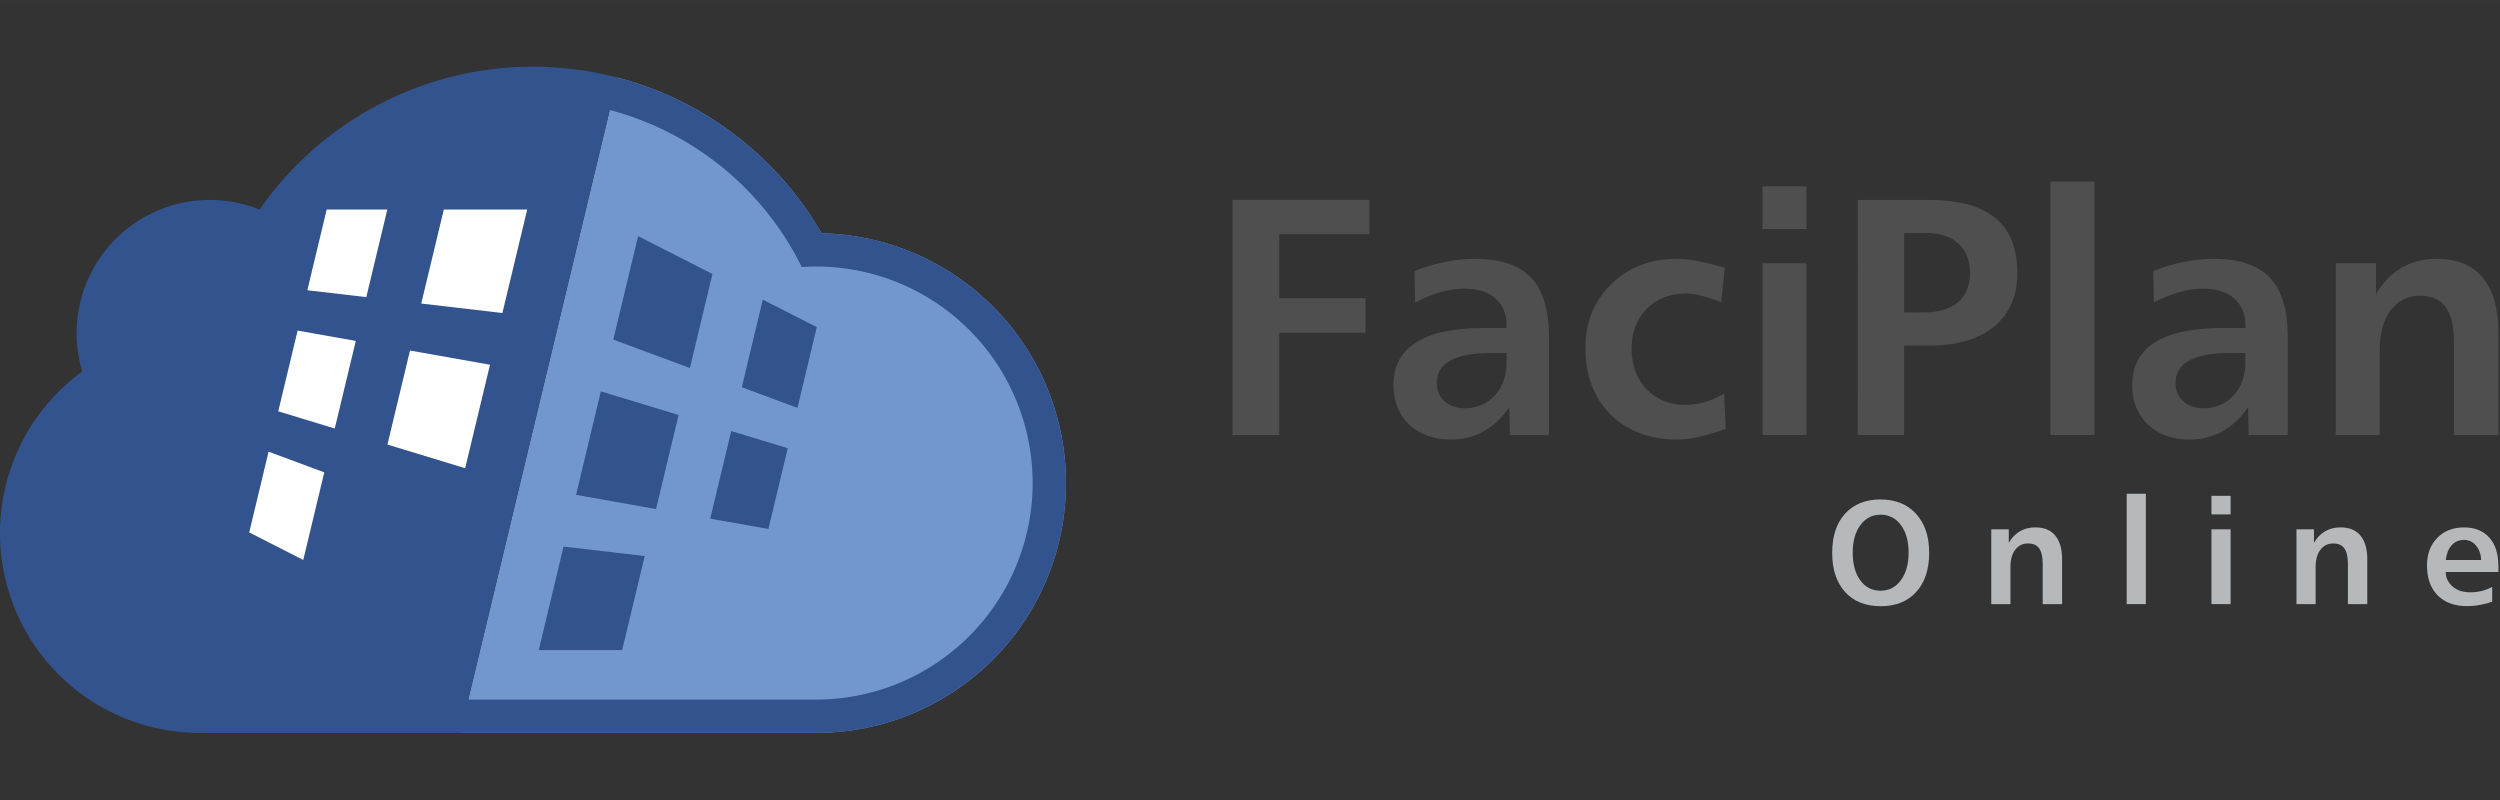 <?xml version="1.0" encoding="UTF-8" standalone="no"?>
<svg
   xmlns:dc="http://purl.org/dc/elements/1.1/"
   xmlns:cc="http://creativecommons.org/ns#"
   xmlns:rdf="http://www.w3.org/1999/02/22-rdf-syntax-ns#"
   xmlns:svg="http://www.w3.org/2000/svg"
   xmlns="http://www.w3.org/2000/svg"
   xmlns:sodipodi="http://sodipodi.sourceforge.net/DTD/sodipodi-0.dtd"
   xmlns:inkscape="http://www.inkscape.org/namespaces/inkscape"
   width="200"
   height="64"
   viewBox="0 0 52.917 16.933"
   version="1.1"
   id="svg8"
   inkscape:version="1.0 (4035a4fb49, 2020-05-01)"
   sodipodi:docname="FaciPlan_Online.svg">
  <rect x="0" y="0" width="52.917" height="16.933" fill="#333333" stroke="none"/>
  <defs
     id="defs2" />
  <sodipodi:namedview
     id="base"
     pagecolor="#ffffff"
     bordercolor="#666666"
     borderopacity="1.0"
     inkscape:pageopacity="0.0"
     inkscape:pageshadow="2"
     inkscape:zoom="2.8"
     inkscape:cx="193.18691"
     inkscape:cy="82.725752"
     inkscape:document-units="px"
     inkscape:current-layer="layer1"
     showgrid="false"
     units="px"
     inkscape:window-width="1920"
     inkscape:window-height="1027"
     inkscape:window-x="1912"
     inkscape:window-y="-8"
     inkscape:window-maximized="1"
     inkscape:document-rotation="0" />
  <g
     inkscape:label="Ebene 1"
     inkscape:groupmode="layer"
     id="layer1"
     transform="translate(0,-244.083)">
    <g
       transform="matrix(0.533,0,0,0.533,0,245.494)"
       id="g924">
      <g
         id="g1702"
         transform="translate(-272.637,-641.592)">
        <path
           id="path4208-7-2"
           style="fill:#7297ce;fill-opacity:1;stroke:none;stroke-width:0.628"
           d="m 297.161,642.025 -6.246,26.025 h 2.889 11.245 a 9.922,9.922 0 0 0 9.922,-9.922 9.922,9.922 0 0 0 -9.709,-9.92 13.229,13.229 0 0 0 -8.101,-6.184 z" />
        <path
           inkscape:export-ydpi="90"
           inkscape:export-xdpi="90"
           inkscape:export-filename="D:\FaciWare\CICD\Logo\FaciPlan 2013 - Professional.png"
           inkscape:connector-curvature="0"
           id="path4210-5-6"
           d="m 297.978,648.321 c 0,0 2.952,1.504 2.952,1.504 0,0 -0.896,3.734 -0.896,3.734 0,0 -3.042,-1.128 -3.042,-1.128 0,0 0.986,-4.11 0.986,-4.11"
           style="fill:#32538d;fill-opacity:1;stroke:none;stroke-width:0.225" />
        <path
           inkscape:export-ydpi="90"
           inkscape:export-xdpi="90"
           inkscape:export-filename="D:\FaciWare\CICD\Logo\FaciPlan 2013 - Professional.png"
           inkscape:connector-curvature="0"
           id="path4212-9-6"
           d="m 302.929,650.843 c 0,0 2.146,1.093 2.146,1.093 0,0 -0.769,3.206 -0.769,3.206 0,0 -2.211,-0.82 -2.211,-0.82 0,0 0.835,-3.479 0.835,-3.479"
           style="fill:#32538d;fill-opacity:1;stroke:none;stroke-width:0.225" />
        <path
           inkscape:export-ydpi="90"
           inkscape:export-xdpi="90"
           inkscape:export-filename="D:\FaciWare\CICD\Logo\FaciPlan 2013 - Professional.png"
           inkscape:connector-curvature="0"
           id="path4214-4-7"
           d="m 296.499,654.486 c 0,0 3.087,0.94 3.087,0.94 0,0 -0.896,3.734 -0.896,3.734 0,0 -3.177,-0.564 -3.177,-0.564 0,0 0.986,-4.11 0.986,-4.11"
           style="fill:#32538d;fill-opacity:1;stroke:none;stroke-width:0.225" />
        <path
           inkscape:export-ydpi="90"
           inkscape:export-xdpi="90"
           inkscape:export-filename="D:\FaciWare\CICD\Logo\FaciPlan 2013 - Professional.png"
           inkscape:connector-curvature="0"
           id="path4216-6-4"
           d="m 301.677,656.062 c 0,0 2.244,0.683 2.244,0.683 0,0 -0.769,3.206 -0.769,3.206 0,0 -2.31,-0.41 -2.31,-0.41 0,0 0.835,-3.479 0.835,-3.479"
           style="fill:#32538d;fill-opacity:1;stroke:none;stroke-width:0.225" />
        <path
           inkscape:export-ydpi="90"
           inkscape:export-xdpi="90"
           inkscape:export-filename="D:\FaciWare\CICD\Logo\FaciPlan 2013 - Professional.png"
           inkscape:connector-curvature="0"
           id="path4218-3-3"
           d="m 295.019,660.65 c 0,0 3.222,0.376 3.222,0.376 0,0 -0.896,3.734 -0.896,3.734 0,0 -3.313,0 -3.313,0 0,0 0.986,-4.11 0.986,-4.11"
           style="fill:#32538d;fill-opacity:1;stroke:none;stroke-width:0.225" />
        <path
           id="path4220-3-0"
           style="fill:#32538d;fill-opacity:1;stroke-width:0.302;stroke-linecap:round;stroke-linejoin:round;stroke-opacity:0.443"
           d="m 294.798,641.63 a 13.229,13.229 0 0 1 0.153,0.013 13.229,13.229 0 0 0 -0.153,-0.013 z m -2.303,0.027 a 13.229,13.229 0 0 0 -0.057,0.006 13.229,13.229 0 0 1 0.057,-0.006 z m -0.209,0.022 a 13.229,13.229 0 0 0 -0.059,0.007 13.229,13.229 0 0 1 0.059,-0.007 z m 3.128,0.011 a 13.229,13.229 0 0 1 0.078,0.01 13.229,13.229 0 0 0 -0.078,-0.01 z m -3.556,0.045 a 13.229,13.229 0 0 0 -0.098,0.015 13.229,13.229 0 0 1 0.098,-0.015 z m 4.216,0.052 a 13.229,13.229 0 0 1 0.085,0.015 13.229,13.229 0 0 0 -0.085,-0.015 z m 0.546,0.107 a 13.229,13.229 0 0 1 0.076,0.017 13.229,13.229 0 0 0 -0.076,-0.017 z m -5.76,0.029 a 13.229,13.229 0 0 0 -0.071,0.016 13.229,13.229 0 0 1 0.071,-0.016 z m 5.983,0.022 a 13.229,13.229 0 0 1 0.211,0.052 13.229,13.229 0 0 0 -0.211,-0.052 z m 0.318,0.079 -0.309,1.287 a 11.906,11.906 0 0 1 7.093,5.272 11.906,11.906 0 0 1 0.055,0.09 11.906,11.906 0 0 1 0.107,0.182 11.906,11.906 0 0 1 0.052,0.091 11.906,11.906 0 0 1 0.037,0.066 11.906,11.906 0 0 1 0.015,0.026 11.906,11.906 0 0 1 0.1,0.185 11.906,11.906 0 0 1 0,10e-4 11.906,11.906 0 0 1 0.035,0.067 11.906,11.906 0 0 1 0.014,0.026 11.906,11.906 0 0 1 0.035,0.067 11.906,11.906 0 0 1 0.014,0.027 11.906,11.906 0 0 1 0.034,0.067 11.906,11.906 0 0 1 0.013,0.027 11.906,11.906 0 0 1 0.021,0.043 8.599,8.599 0 0 1 0.571,-0.02 8.599,8.599 0 0 1 0.895,0.047 8.599,8.599 0 0 1 0.005,0 8.599,8.599 0 0 1 7.698,8.552 8.599,8.599 0 0 1 -8.599,8.599 h -4.949 -0.53 -8.338 l -0.318,1.323 h 2.889 11.245 a 9.922,9.922 0 0 0 9.922,-9.922 9.922,9.922 0 0 0 -9.708,-9.919 13.229,13.229 0 0 0 -8.101,-6.184 z m -6.821,0.029 a 13.229,13.229 0 0 0 -0.088,0.024 13.229,13.229 0 0 1 0.088,-0.024 z m -0.236,0.066 a 13.229,13.229 0 0 0 -0.076,0.022 13.229,13.229 0 0 1 0.076,-0.022 z m -0.31,0.095 a 13.229,13.229 0 0 0 -0.086,0.028 13.229,13.229 0 0 1 0.086,-0.028 z m -0.314,0.104 a 13.229,13.229 0 0 0 -0.085,0.03 13.229,13.229 0 0 1 0.085,-0.03 z m -0.539,0.2 a 13.229,13.229 0 0 0 -0.077,0.031 13.229,13.229 0 0 1 0.077,-0.031 z m -0.077,0.031 a 13.229,13.229 0 0 0 -0.093,0.038 13.229,13.229 0 0 1 0.093,-0.038 z m -0.113,0.046 a 13.229,13.229 0 0 0 -0.092,0.039 13.229,13.229 0 0 1 0.092,-0.039 z m -0.092,0.039 a 13.229,13.229 0 0 0 -0.102,0.044 13.229,13.229 0 0 1 0.102,-0.044 z m -0.102,0.044 a 13.229,13.229 0 0 0 -0.083,0.036 13.229,13.229 0 0 1 0.083,-0.036 z m -0.318,0.142 a 13.229,13.229 0 0 0 -0.088,0.041 13.229,13.229 0 0 1 0.088,-0.041 z m -0.088,0.041 a 13.229,13.229 0 0 0 -0.094,0.045 13.229,13.229 0 0 1 0.094,-0.045 z m -0.11,0.052 a 13.229,13.229 0 0 0 -0.071,0.035 13.229,13.229 0 0 1 0.071,-0.035 z m -0.875,0.465 a 13.229,13.229 0 0 0 -0.183,0.108 13.229,13.229 0 0 1 0.183,-0.108 z m -0.387,0.233 a 13.229,13.229 0 0 0 -0.079,0.05 13.229,13.229 0 0 1 0.079,-0.05 z m -0.19,0.122 a 13.229,13.229 0 0 0 -0.072,0.048 13.229,13.229 0 0 1 0.072,-0.048 z m -0.188,0.125 a 13.229,13.229 0 0 0 -0.066,0.045 13.229,13.229 0 0 1 0.066,-0.045 z m -0.186,0.128 a 13.229,13.229 0 0 0 -0.06,0.042 13.229,13.229 0 0 1 0.06,-0.042 z m -0.18,0.129 a 13.229,13.229 0 0 0 -0.076,0.056 13.229,13.229 0 0 1 0.076,-0.056 z m -0.076,0.056 a 13.229,13.229 0 0 0 -0.08,0.06 13.229,13.229 0 0 1 0.08,-0.06 z m -0.097,0.073 a 13.229,13.229 0 0 0 -0.081,0.061 13.229,13.229 0 0 1 0.081,-0.061 z m -0.081,0.061 a 13.229,13.229 0 0 0 -0.088,0.068 13.229,13.229 0 0 1 0.088,-0.068 z m -0.088,0.068 a 13.229,13.229 0 0 0 -0.088,0.069 13.229,13.229 0 0 1 0.088,-0.069 z m -0.088,0.069 a 13.229,13.229 0 0 0 -0.074,0.059 13.229,13.229 0 0 1 0.074,-0.059 z m -0.272,0.22 a 13.229,13.229 0 0 0 -0.073,0.061 13.229,13.229 0 0 1 0.073,-0.061 z m -0.073,0.061 a 13.229,13.229 0 0 0 -0.082,0.07 13.229,13.229 0 0 1 0.082,-0.07 z m -0.087,0.074 a 13.229,13.229 0 0 0 -0.081,0.071 13.229,13.229 0 0 1 0.081,-0.071 z m -0.081,0.071 a 13.229,13.229 0 0 0 -0.084,0.074 13.229,13.229 0 0 1 0.084,-0.074 z m -0.084,0.074 a 13.229,13.229 0 0 0 -0.083,0.074 13.229,13.229 0 0 1 0.083,-0.074 z m -0.083,0.074 a 13.229,13.229 0 0 0 -0.074,0.067 13.229,13.229 0 0 1 0.074,-0.067 z m -0.255,0.237 a 13.229,13.229 0 0 0 -0.07,0.067 13.229,13.229 0 0 1 0.07,-0.067 z m -0.07,0.067 a 13.229,13.229 0 0 0 -0.08,0.078 13.229,13.229 0 0 1 0.08,-0.078 z m -0.08,0.078 a 13.229,13.229 0 0 0 -0.079,0.079 13.229,13.229 0 0 1 0.079,-0.079 z m -0.079,0.079 a 13.229,13.229 0 0 0 -0.156,0.159 13.229,13.229 0 0 1 0.156,-0.159 z m -0.156,0.159 a 13.229,13.229 0 0 0 -0.077,0.08 13.229,13.229 0 0 1 0.077,-0.08 z m -0.077,0.08 a 13.229,13.229 0 0 0 -0.152,0.163 13.229,13.229 0 0 1 0.152,-0.163 z m -0.152,0.163 a 13.229,13.229 0 0 0 -0.069,0.076 13.229,13.229 0 0 1 0.069,-0.076 z m -0.158,0.175 a 13.229,13.229 0 0 0 -0.056,0.064 13.229,13.229 0 0 1 0.056,-0.064 z m -0.146,0.167 a 13.229,13.229 0 0 0 -0.064,0.075 13.229,13.229 0 0 1 0.064,-0.075 z m -0.064,0.075 a 13.229,13.229 0 0 0 -0.061,0.073 13.229,13.229 0 0 1 0.061,-0.073 z m -0.08,0.095 a 13.229,13.229 0 0 0 -0.062,0.076 13.229,13.229 0 0 1 0.062,-0.076 z m -0.062,0.076 a 13.229,13.229 0 0 0 -0.07,0.086 13.229,13.229 0 0 1 0.07,-0.086 z m -0.07,0.086 a 13.229,13.229 0 0 0 -0.069,0.087 13.229,13.229 0 0 1 0.069,-0.087 z m -0.069,0.087 a 13.229,13.229 0 0 0 -0.069,0.088 13.229,13.229 0 0 1 0.069,-0.088 z m -0.14,0.181 a 13.229,13.229 0 0 0 -0.063,0.084 13.229,13.229 0 0 1 0.063,-0.084 z m -0.063,0.084 a 13.229,13.229 0 0 0 -0.066,0.089 13.229,13.229 0 0 1 0.066,-0.089 z m -0.066,0.089 a 13.229,13.229 0 0 0 -0.065,0.09 13.229,13.229 0 0 1 0.065,-0.09 z m -0.065,0.09 a 13.229,13.229 0 0 0 -0.064,0.09 13.229,13.229 0 0 1 0.064,-0.09 z m -0.065,0.091 a 13.229,13.229 0 0 0 -0.063,0.09 13.229,13.229 0 0 1 0.063,-0.09 z m 10.739,-5.583 a 13.229,13.229 0 0 0 -10.802,5.674 5.292,5.292 0 0 0 -1.973,-0.382 5.292,5.292 0 0 0 -5.292,5.292 5.292,5.292 0 0 0 0.223,1.521 7.937,7.937 0 0 0 -3.266,6.417 7.937,7.937 0 0 0 7.937,7.937 h 10.34 l 6.246,-26.025 a 13.229,13.229 0 0 0 -3.357,-0.433 13.229,13.229 0 0 0 -0.057,0 z" />
        <path
           inkscape:export-ydpi="90"
           inkscape:export-xdpi="90"
           inkscape:export-filename="D:\FaciWare\CICD\Logo\FaciPlan 2013 - Professional.png"
           style="fill:#ffffff;fill-opacity:1;stroke:none;stroke-width:0.225"
           d="m 293.575,647.265 c 0,0 -3.313,-10e-6 -3.313,-10e-6 0,0 -0.896,3.734 -0.896,3.734 0,0 3.222,0.376 3.222,0.376 0,0 0.986,-4.11 0.986,-4.11"
           id="path4222-6-2"
           inkscape:connector-curvature="0" />
        <path
           inkscape:export-ydpi="90"
           inkscape:export-xdpi="90"
           inkscape:export-filename="D:\FaciWare\CICD\Logo\FaciPlan 2013 - Professional.png"
           style="fill:#ffffff;fill-opacity:1;stroke:none;stroke-width:0.225"
           d="m 288.019,647.265 c 0,0 -2.408,-10e-6 -2.408,-10e-6 0,0 -0.769,3.206 -0.769,3.206 0,0 2.342,0.273 2.342,0.273 0,0 0.835,-3.479 0.835,-3.479"
           id="path4224-6-9"
           inkscape:connector-curvature="0" />
        <path
           inkscape:export-ydpi="90"
           inkscape:export-xdpi="90"
           inkscape:export-filename="D:\FaciWare\CICD\Logo\FaciPlan 2013 - Professional.png"
           style="fill:#ffffff;fill-opacity:1;stroke:none;stroke-width:0.225"
           d="m 292.096,653.429 c 0,0 -3.177,-0.564 -3.177,-0.564 0,0 -0.896,3.734 -0.896,3.734 0,0 3.087,0.94 3.087,0.94 0,0 0.986,-4.11 0.986,-4.11"
           id="path4226-2-5"
           inkscape:connector-curvature="0" />
        <path
           inkscape:export-ydpi="90"
           inkscape:export-xdpi="90"
           inkscape:export-filename="D:\FaciWare\CICD\Logo\FaciPlan 2013 - Professional.png"
           style="fill:#ffffff;fill-opacity:1;stroke:none;stroke-width:0.225"
           d="m 286.766,652.483 c 0,0 -2.31,-0.41 -2.31,-0.41 0,0 -0.769,3.206 -0.769,3.206 0,0 2.244,0.683 2.244,0.683 0,0 0.835,-3.479 0.835,-3.479"
           id="path4228-8-6"
           inkscape:connector-curvature="0" />
        <path
           inkscape:export-ydpi="90"
           inkscape:export-xdpi="90"
           inkscape:export-filename="D:\FaciWare\CICD\Logo\FaciPlan 2013 - Professional.png"
           style="fill:#ffffff;fill-opacity:1;stroke:none;stroke-width:0.225"
           d="m 285.514,657.702 c 0,0 -2.211,-0.82 -2.211,-0.82 0,0 -0.769,3.206 -0.769,3.206 0,0 2.146,1.093 2.146,1.093 0,0 0.835,-3.479 0.835,-3.479"
           id="path4230-0-2"
           inkscape:connector-curvature="0" />
      </g>
      <g
         aria-label="O n l i n e"
         id="text36952-5-2"
         style="font-style:normal;font-variant:normal;font-weight:normal;font-stretch:normal;font-size:5.86px;line-height:125%;font-family:'Humnst777 BT';-inkscape-font-specification:'Humnst777 BT';text-align:start;letter-spacing:0px;word-spacing:0px;writing-mode:lr-tb;text-anchor:start;fill:#b5b9bc;fill-opacity:1;stroke:none;stroke-width:0.259">
        <path
           d="m 74.683,17.792 q -0.495,0 -0.801,0.412 -0.306,0.412 -0.306,1.093 0,0.687 0.3,1.102 0.303,0.412 0.807,0.412 0.498,0 0.804,-0.415 0.309,-0.415 0.309,-1.099 0,-0.681 -0.306,-1.093 -0.306,-0.412 -0.807,-0.412 z m 0,-0.604 q 0.89,0 1.408,0.569 0.521,0.567 0.521,1.551 0,0.987 -0.515,1.554 -0.512,0.564 -1.413,0.564 -0.898,0 -1.411,-0.564 -0.512,-0.564 -0.512,-1.554 0,-0.993 0.512,-1.557 0.515,-0.564 1.411,-0.564 z"
           style="font-style:normal;font-variant:normal;font-weight:bold;font-stretch:normal;font-family:'Humnst777 BT';-inkscape-font-specification:'Humnst777 BT Bold';fill:#b5b9bc;fill-opacity:1;stroke-width:0.259"
           id="path865" />
        <path
           d="m 81.891,19.575 v 1.768 h -0.77 v -1.605 q 0,-0.412 -0.14,-0.607 -0.14,-0.197 -0.443,-0.197 -0.318,0 -0.509,0.252 -0.189,0.249 -0.189,0.681 v 1.476 h -0.761 v -2.97 h 0.695 v 0.538 q 0.169,-0.3 0.438,-0.458 0.269,-0.157 0.618,-0.157 0.521,0 0.79,0.326 0.272,0.326 0.272,0.953 z"
           style="font-style:normal;font-variant:normal;font-weight:bold;font-stretch:normal;font-family:'Humnst777 BT';-inkscape-font-specification:'Humnst777 BT Bold';fill:#b5b9bc;fill-opacity:1;stroke-width:0.259"
           id="path867" />
        <path
           d="m 84.457,16.96 h 0.761 v 4.383 H 84.457 Z"
           style="font-style:normal;font-variant:normal;font-weight:bold;font-stretch:normal;font-family:'Humnst777 BT';-inkscape-font-specification:'Humnst777 BT Bold';fill:#b5b9bc;fill-opacity:1;stroke-width:0.259"
           id="path869" />
        <path
           d="m 87.822,18.373 h 0.761 v 2.97 h -0.761 z m 0,-1.33 h 0.761 v 0.738 h -0.761 z"
           style="font-style:normal;font-variant:normal;font-weight:bold;font-stretch:normal;font-family:'Humnst777 BT';-inkscape-font-specification:'Humnst777 BT Bold';fill:#b5b9bc;fill-opacity:1;stroke-width:0.259"
           id="path871" />
        <path
           d="m 94.011,19.575 v 1.768 h -0.77 v -1.605 q 0,-0.412 -0.14,-0.607 -0.14,-0.197 -0.443,-0.197 -0.318,0 -0.509,0.252 -0.189,0.249 -0.189,0.681 v 1.476 h -0.761 v -2.97 h 0.695 v 0.538 q 0.169,-0.3 0.438,-0.458 0.269,-0.157 0.618,-0.157 0.521,0 0.79,0.326 0.272,0.326 0.272,0.953 z"
           style="font-style:normal;font-variant:normal;font-weight:bold;font-stretch:normal;font-family:'Humnst777 BT';-inkscape-font-specification:'Humnst777 BT Bold';fill:#b5b9bc;fill-opacity:1;stroke-width:0.259"
           id="path873" />
        <path
           d="m 99.219,19.827 v 0.24 h -2.092 q 0,0.183 0.074,0.329 0.074,0.146 0.215,0.263 0.258,0.215 0.684,0.215 0.235,0 0.449,-0.051 0.217,-0.054 0.423,-0.166 v 0.587 q -0.212,0.083 -0.475,0.129 -0.26,0.049 -0.532,0.049 -0.741,0 -1.162,-0.429 -0.421,-0.429 -0.421,-1.185 0,-0.675 0.406,-1.093 0.409,-0.418 1.064,-0.418 0.644,0 1.004,0.403 0.361,0.401 0.361,1.127 z m -0.69,-0.235 q 0,-0.177 -0.057,-0.326 -0.057,-0.149 -0.155,-0.26 -0.18,-0.212 -0.469,-0.212 -0.292,0 -0.484,0.209 -0.189,0.206 -0.237,0.589 z"
           style="font-style:normal;font-variant:normal;font-weight:bold;font-stretch:normal;font-family:'Humnst777 BT';-inkscape-font-specification:'Humnst777 BT Bold';fill:#b5b9bc;fill-opacity:1;stroke-width:0.259"
           id="path875" />
      </g>
      <g
         aria-label="FaciPlan"
         id="text36948-1-8"
         style="font-style:normal;font-variant:normal;font-weight:bold;font-stretch:normal;font-size:13.46px;line-height:125%;font-family:'Humnst777 BT';-inkscape-font-specification:'Humnst777 BT Bold';text-align:start;letter-spacing:0px;word-spacing:0px;writing-mode:lr-tb;text-anchor:start;fill:#4f4f4f;fill-opacity:1;stroke:none;stroke-width:0.263">
        <path
           d="m 48.948,5.291 h 5.435 v 1.36 h -3.582 v 2.543 h 3.424 v 1.374 h -3.424 v 4.062 h -1.853 z"
           style="stroke-width:0.263"
           id="path878" />
        <path
           d="m 59.214,11.37 q -1.071,0 -1.617,0.302 -0.539,0.302 -0.539,0.887 0,0.447 0.309,0.73 0.309,0.276 0.808,0.276 0.723,0 1.19,-0.513 0.467,-0.513 0.467,-1.314 v -0.368 z m 2.3,-0.631 v 3.891 h -1.551 l -0.026,-1.104 q -0.421,0.624 -1.012,0.953 -0.591,0.329 -1.301,0.329 -1.032,0 -1.663,-0.598 -0.624,-0.605 -0.624,-1.558 0,-1.137 0.9,-1.702 0.9,-0.572 2.695,-0.572 h 0.9 v -0.099 q 0,-0.684 -0.44,-1.071 -0.44,-0.394 -1.242,-0.394 -0.453,0 -0.94,0.138 -0.486,0.138 -1.012,0.414 L 56.171,8.117 q 0.578,-0.23 1.183,-0.355 0.611,-0.131 1.209,-0.131 1.531,0 2.241,0.749 0.71,0.743 0.71,2.359 z"
           style="stroke-width:0.263"
           id="path880" />
        <path
           d="m 68.494,7.979 -0.138,1.374 q -0.44,-0.171 -0.795,-0.256 -0.355,-0.092 -0.578,-0.092 -0.986,0 -1.59,0.611 -0.598,0.605 -0.598,1.584 0,0.986 0.598,1.61 0.605,0.624 1.564,0.624 0.348,0 0.703,-0.105 0.177,-0.046 0.375,-0.125 0.197,-0.085 0.434,-0.217 l 0.066,1.4 q -0.73,0.25 -1.157,0.335 -0.427,0.085 -0.756,0.085 -1.669,0 -2.668,-0.999 -0.992,-0.999 -0.992,-2.649 0,-1.525 1.025,-2.524 1.032,-1.006 2.622,-1.006 0.585,0 1.551,0.263 z"
           style="stroke-width:0.263"
           id="path882" />
        <path
           d="m 69.992,7.808 h 1.748 v 6.822 h -1.748 z m 0,-3.056 h 1.748 v 1.696 h -1.748 z"
           style="stroke-width:0.263"
           id="path884" />
        <path
           d="m 75.618,6.606 v 3.155 h 0.756 q 0.9,0 1.38,-0.401 0.48,-0.407 0.48,-1.163 0,-0.756 -0.46,-1.17 Q 77.32,6.606 76.479,6.606 Z M 73.778,5.291 h 2.773 q 1.814,0 2.688,0.716 0.874,0.716 0.874,2.189 0,1.354 -0.914,2.116 -0.914,0.762 -2.583,0.762 h -0.999 v 3.556 h -1.84 z"
           style="stroke-width:0.263"
           id="path886" />
        <path
           d="m 81.428,4.562 h 1.748 V 14.63 h -1.748 z"
           style="stroke-width:0.263"
           id="path888" />
        <path
           d="m 88.552,11.37 q -1.071,0 -1.617,0.302 -0.539,0.302 -0.539,0.887 0,0.447 0.309,0.73 0.309,0.276 0.808,0.276 0.723,0 1.19,-0.513 0.467,-0.513 0.467,-1.314 v -0.368 z m 2.3,-0.631 v 3.891 h -1.551 l -0.026,-1.104 q -0.421,0.624 -1.012,0.953 -0.591,0.329 -1.301,0.329 -1.032,0 -1.663,-0.598 -0.624,-0.605 -0.624,-1.558 0,-1.137 0.9,-1.702 0.9,-0.572 2.695,-0.572 h 0.9 v -0.099 q 0,-0.684 -0.44,-1.071 -0.44,-0.394 -1.242,-0.394 -0.453,0 -0.94,0.138 Q 86.061,9.09 85.535,9.366 L 85.509,8.117 q 0.578,-0.23 1.183,-0.355 0.611,-0.131 1.209,-0.131 1.531,0 2.241,0.749 0.71,0.743 0.71,2.359 z"
           style="stroke-width:0.263"
           id="path890" />
        <path
           d="m 99.219,10.569 v 4.062 H 97.451 V 10.943 q 0,-0.946 -0.322,-1.393 -0.322,-0.453 -1.019,-0.453 -0.73,0 -1.17,0.578 -0.434,0.572 -0.434,1.564 v 3.391 H 92.758 V 7.808 h 1.597 v 1.236 q 0.388,-0.69 1.006,-1.052 0.618,-0.361 1.42,-0.361 1.196,0 1.814,0.749 0.624,0.749 0.624,2.189 z"
           style="stroke-width:0.263"
           id="path892" />
      </g>
    </g>
  </g>
</svg>
